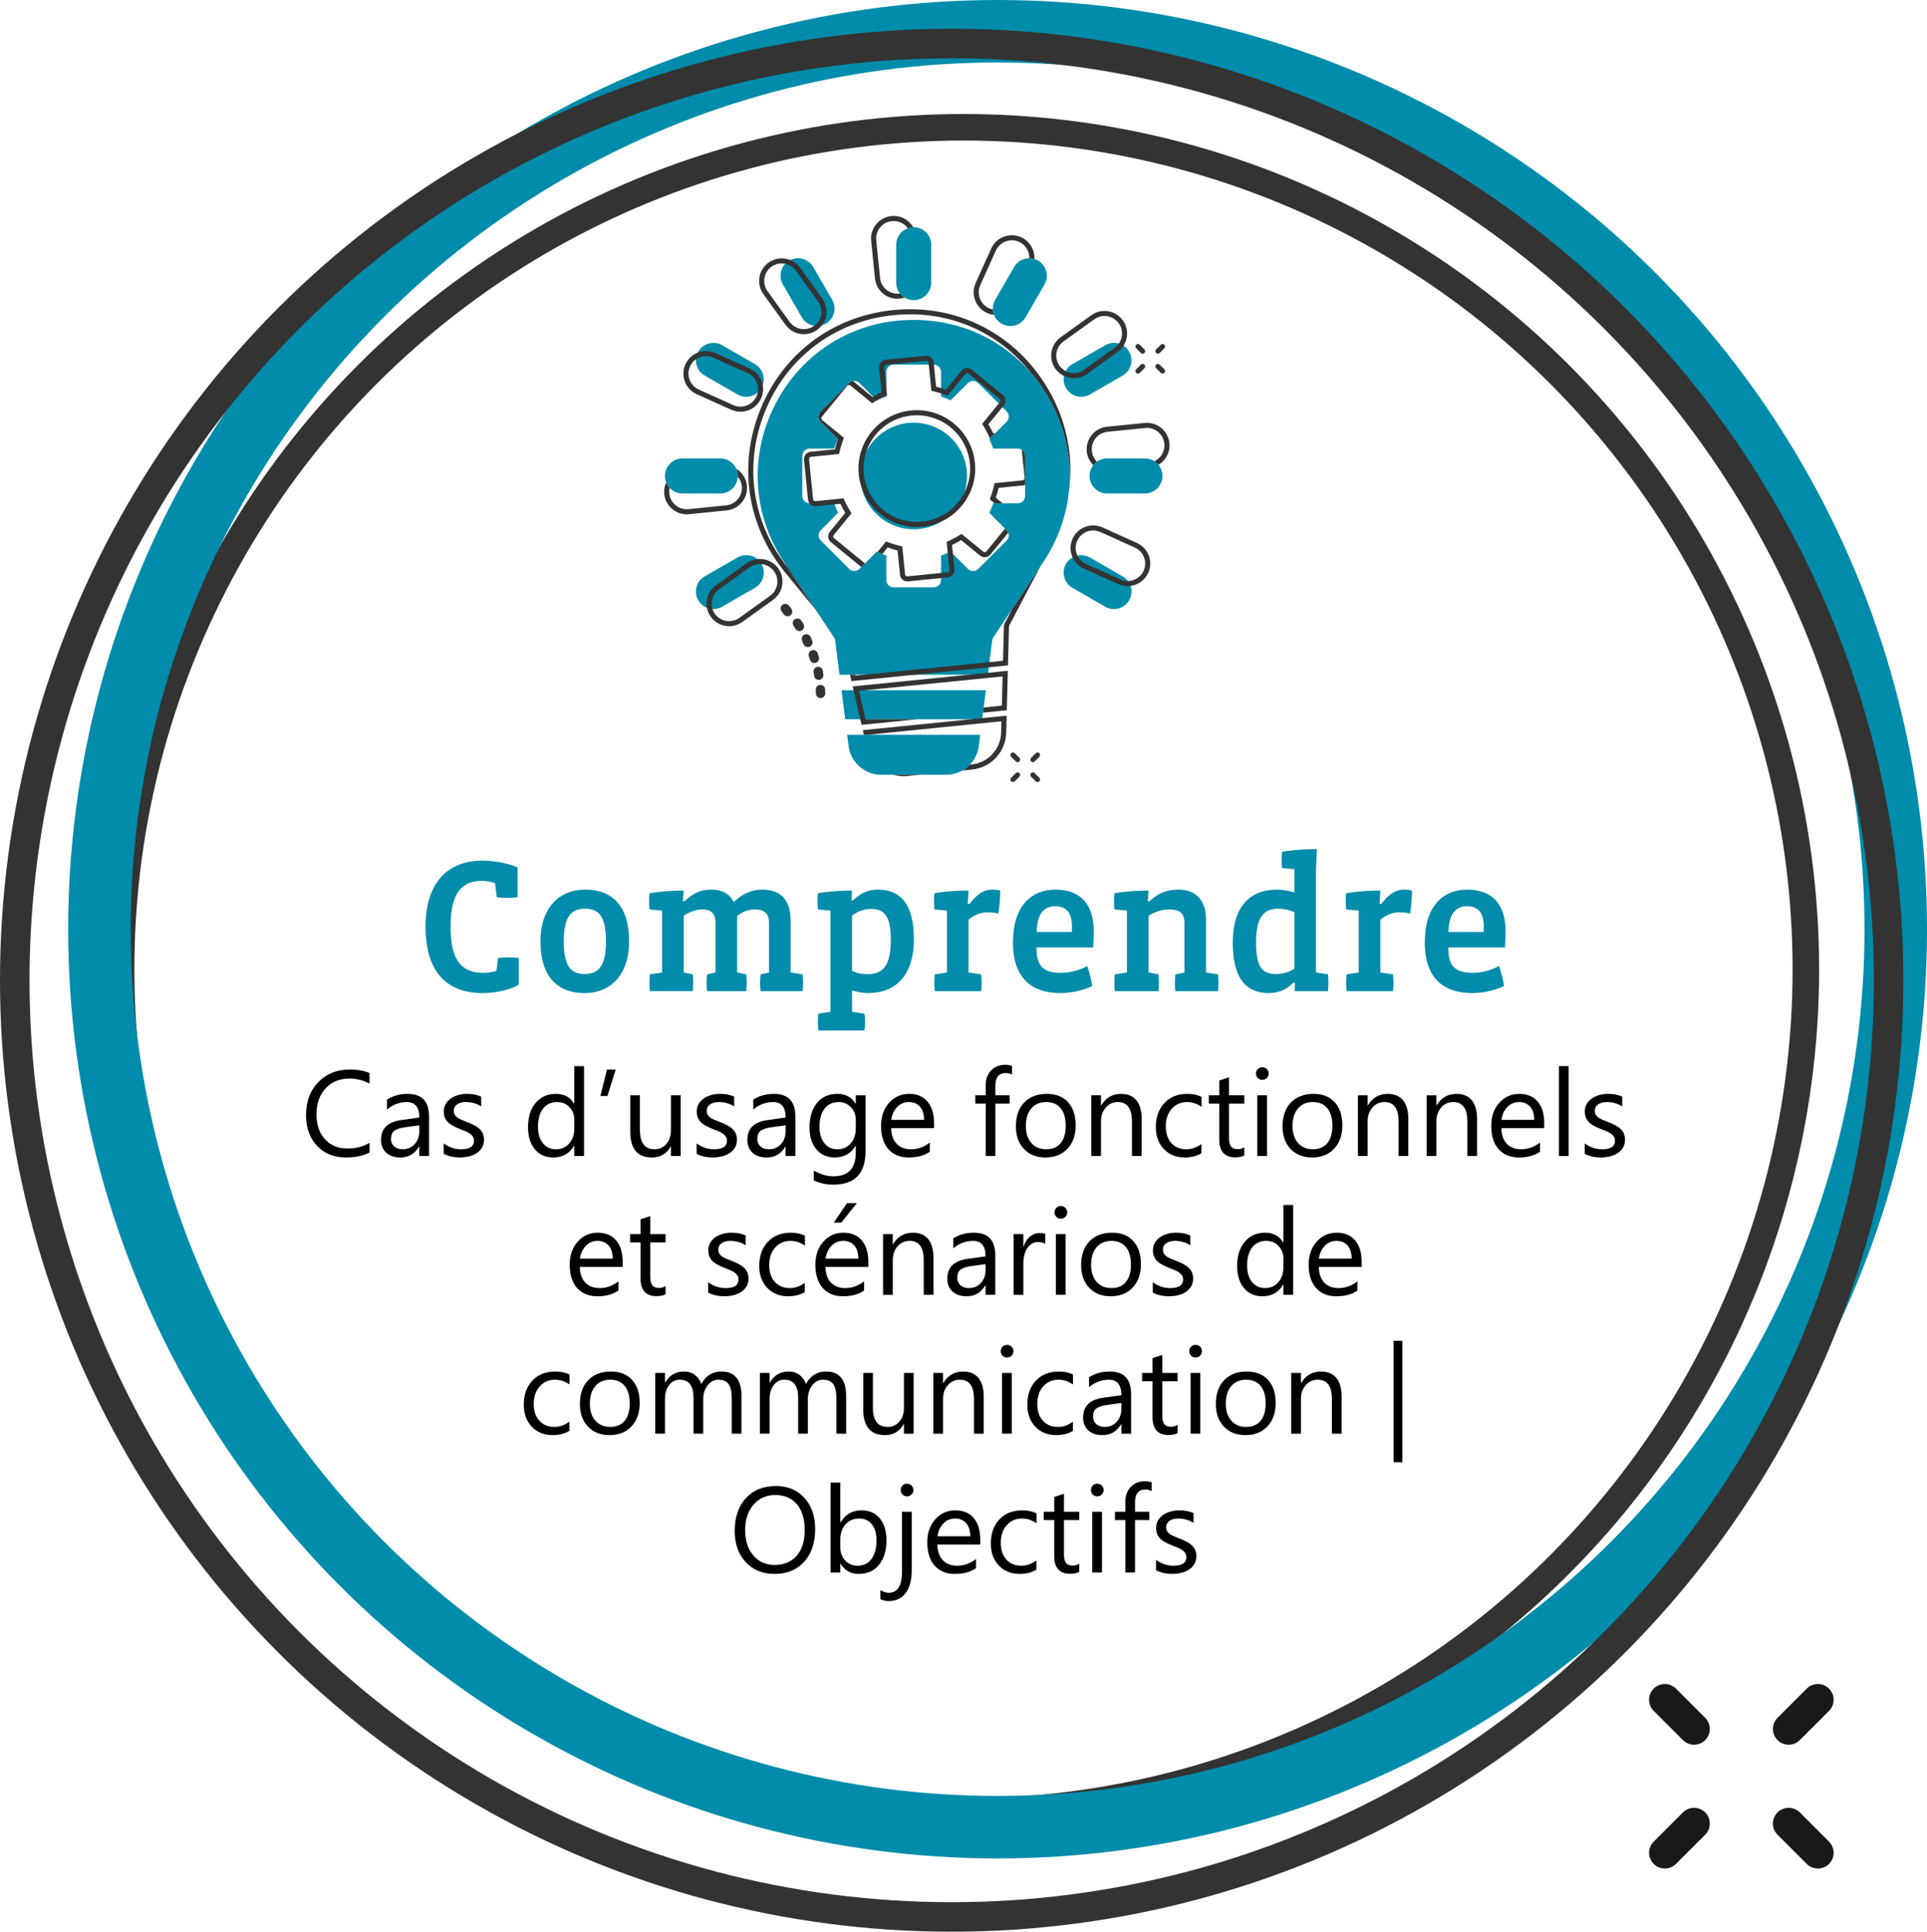 <?xml version="1.0" encoding="UTF-8"?>
<svg xmlns="http://www.w3.org/2000/svg" id="Ebene_2" data-name="Ebene 2" viewBox="0 0 222.053 222.642">
  <defs>
    <style>
      .cls-1 {
        fill: #008caa;
      }

      .cls-2 {
        fill: #333;
      }

      .cls-3 {
        stroke: #008caa;
        stroke-width: 7.202px;
      }

      .cls-3, .cls-4, .cls-5 {
        fill: none;
        stroke-miterlimit: 10;
      }

      .cls-4 {
        stroke-width: 3.402px;
      }

      .cls-4, .cls-5 {
        stroke: #333;
      }

      .cls-5 {
        stroke-width: 3.058px;
      }

      .cls-6 {
        fill: #191919;
      }
    </style>
  </defs>
  <g>
    <circle class="cls-5" cx="111.025" cy="111.737" r="97.068"></circle>
    <circle class="cls-3" cx="114.955" cy="107.099" r="103.498"></circle>
    <circle class="cls-4" cx="109.665" cy="112.977" r="107.964"></circle>
  </g>
  <g>
    <path class="cls-1" d="M59.775,113.492c-1.078,.66-2.838,.968-4.137,.968-4.334,0-6.601-2.641-6.601-7.657,0-5.303,2.794-7.613,6.535-7.613,1.276,0,2.904,.264,4.07,.792v3.433c-.33,.044-.858,.066-1.166,.066-.33,0-.924-.022-1.232-.066l-.198-1.628c-.33-.132-1.034-.264-1.496-.264-2.245,0-3.631,1.276-3.631,5.281,0,3.807,1.21,5.325,3.785,5.325,.55,0,1.012-.088,1.496-.22l.198-1.496c.308-.044,.902-.066,1.232-.066,.308,0,.836,.022,1.145,.066v3.081Z"></path>
    <path class="cls-1" d="M67.363,114.46c-2.948,0-5.083-1.694-5.083-5.963,0-3.917,2.2-5.963,5.148-5.963,2.927,0,5.061,1.65,5.061,5.963,0,3.96-2.222,5.963-5.127,5.963Zm.066-9.726c-1.54,0-2.464,.814-2.464,3.763,0,2.904,.836,3.762,2.398,3.762,1.541,0,2.464-.814,2.464-3.762,0-2.905-.836-3.763-2.398-3.763Z"></path>
    <path class="cls-1" d="M92.489,114.24h-4.841c-.044-.309-.066-.683-.066-.99,0-.309,.022-.639,.066-.946l.968-.22v-5.743c0-.924-.418-1.519-1.562-1.519-.858,0-1.496,.264-2.112,.748v6.513l1.057,.22c.022,.308,.044,.66,.044,.946,0,.308-.022,.682-.044,.99h-4.511c-.044-.309-.066-.683-.066-.99,0-.309,.022-.639,.066-.946l.968-.22v-5.721c0-.968-.418-1.541-1.496-1.541-.748,0-1.496,.264-2.178,.726v6.535l1.056,.22c.022,.308,.044,.638,.044,.946,0,.308-.022,.682-.044,.99h-4.951c-.022-.309-.044-.683-.044-.99,0-.309,.022-.639,.044-.946l1.408-.22v-7.129l-1.452-.132c-.022-.264-.044-.638-.044-.946,0-.308,.022-.66,.044-.924,1.21-.22,2.684-.308,3.938-.308l-.088,1.232h.198c1.034-.99,1.915-1.342,3.081-1.342s2.068,.418,2.574,1.43c1.145-1.056,2.112-1.43,3.323-1.43,1.826,0,3.234,.946,3.234,3.521v6.029l1.386,.22c.022,.308,.044,.66,.044,.946,0,.308-.022,.682-.044,.99Z"></path>
    <path class="cls-1" d="M100.011,114.46c-.572,0-1.166-.11-1.826-.308v2.464l1.43,.22c.044,.309,.066,.639,.066,.946,0,.309-.022,.683-.066,.99h-5.325c-.022-.308-.044-.682-.044-.99,0-.286,.022-.638,.044-.946l1.408-.22v-11.662l-1.452-.132c-.022-.264-.044-.638-.044-.946,0-.308,.022-.66,.044-.924,1.21-.22,2.685-.308,3.938-.308l-.066,1.122h.176c.968-.924,1.848-1.232,2.904-1.232,2.31,0,4.114,1.386,4.114,5.699,0,4.159-2.068,6.227-5.303,6.227Zm.396-9.704c-.792,0-1.562,.264-2.223,.77v6.359c.528,.286,1.167,.396,1.782,.396,1.782,0,2.685-.946,2.685-4.048,0-2.707-.836-3.477-2.244-3.477Z"></path>
    <path class="cls-1" d="M115.038,105.306c-.308-.088-.726-.154-1.122-.154-.771,0-1.475,.154-2.311,.858v6.073l1.452,.22c.044,.308,.066,.638,.066,.946,0,.308-.022,.682-.066,.99h-5.347c-.022-.309-.044-.683-.044-.99,0-.309,.022-.639,.044-.946l1.408-.22v-7.129l-1.452-.132c-.022-.264-.044-.638-.044-.946,0-.308,.022-.66,.044-.924,1.21-.22,2.684-.308,3.938-.308l-.088,1.54h.198c1.145-1.474,1.958-1.65,2.663-1.65,.242,0,.616,.022,.88,.11,0,.792-.088,1.826-.22,2.663Z"></path>
    <path class="cls-1" d="M125.971,109.201h-6.535v.088c0,1.98,.726,2.838,2.816,2.838,.99,0,2.134-.286,3.036-.792,.242,.704,.484,1.606,.572,2.31-1.1,.551-2.575,.814-3.653,.814-3.542,0-5.479-1.937-5.479-5.831,0-4.203,2.112-6.095,4.885-6.095,2.992,0,4.422,1.804,4.422,4.796,0,.506-.022,1.298-.066,1.871Zm-6.513-1.782h4.048c.022-.176,.022-.462,.022-.638,0-1.628-.704-2.333-1.936-2.333-1.276,0-2.09,.836-2.134,2.971Z"></path>
    <path class="cls-1" d="M140.36,114.24h-4.929c-.022-.309-.044-.683-.044-.99,0-.309,.022-.639,.044-.946l1.056-.22v-5.721c0-.99-.44-1.541-1.694-1.541-.88,0-1.694,.242-2.442,.726v6.535l1.144,.22c.022,.308,.044,.638,.044,.946,0,.308-.022,.682-.044,.99h-5.039c-.022-.309-.044-.683-.044-.99,0-.309,.022-.639,.044-.946l1.408-.22v-7.129l-1.452-.132c-.022-.264-.044-.616-.044-.924,0-.308,.022-.682,.044-.946,1.21-.22,2.684-.308,3.938-.308l-.088,1.232h.198c1.122-1.056,2.156-1.342,3.301-1.342,1.76,0,3.212,.902,3.212,3.521v6.029l1.386,.22c.022,.308,.044,.66,.044,.946,0,.308-.022,.682-.044,.99Z"></path>
    <path class="cls-1" d="M153.031,114.24h-3.851l.044-.969h-.198c-.902,.902-1.826,1.188-2.838,1.188-2.486,0-4.137-1.584-4.137-5.765,0-4.247,2.024-6.161,5.083-6.161,.66,0,1.43,.132,2.024,.33v-2.685l-1.43-.132c-.022-.264-.044-.638-.044-.946s.022-.66,.044-.924c1.21-.22,2.75-.308,4.026-.308l-.11,2.333v11.882l1.386,.22c.022,.308,.044,.638,.044,.946,0,.308-.022,.682-.044,.99Zm-3.873-9.088c-.462-.264-1.254-.418-1.848-.418-1.694,0-2.575,.946-2.575,3.96,0,2.816,.771,3.564,2.245,3.564,.77,0,1.518-.176,2.178-.616v-6.491Z"></path>
    <path class="cls-1" d="M162.491,105.306c-.308-.088-.726-.154-1.122-.154-.771,0-1.475,.154-2.311,.858v6.073l1.452,.22c.044,.308,.066,.638,.066,.946,0,.308-.022,.682-.066,.99h-5.347c-.022-.309-.044-.683-.044-.99,0-.309,.022-.639,.044-.946l1.408-.22v-7.129l-1.452-.132c-.022-.264-.044-.638-.044-.946,0-.308,.022-.66,.044-.924,1.21-.22,2.684-.308,3.938-.308l-.088,1.54h.198c1.145-1.474,1.958-1.65,2.663-1.65,.242,0,.616,.022,.88,.11,0,.792-.088,1.826-.22,2.663Z"></path>
    <path class="cls-1" d="M173.424,109.201h-6.535v.088c0,1.98,.726,2.838,2.816,2.838,.99,0,2.134-.286,3.036-.792,.242,.704,.484,1.606,.572,2.31-1.1,.551-2.575,.814-3.653,.814-3.542,0-5.479-1.937-5.479-5.831,0-4.203,2.112-6.095,4.885-6.095,2.992,0,4.422,1.804,4.422,4.796,0,.506-.022,1.298-.066,1.871Zm-6.513-1.782h4.048c.022-.176,.022-.462,.022-.638,0-1.628-.704-2.333-1.936-2.333-1.276,0-2.09,.836-2.134,2.971Z"></path>
    <path d="M42.58,132.83c-.725,.383-1.627,.574-2.707,.574-1.395,0-2.511-.449-3.35-1.347-.838-.898-1.258-2.076-1.258-3.534,0-1.568,.472-2.835,1.415-3.801,.943-.967,2.14-1.449,3.589-1.449,.93,0,1.7,.134,2.311,.403v1.224c-.702-.393-1.477-.588-2.324-.588-1.125,0-2.038,.376-2.738,1.128s-1.049,1.757-1.049,3.015c0,1.193,.327,2.146,.981,2.854,.654,.709,1.512,1.063,2.574,1.063,.984,0,1.836-.219,2.557-.656v1.114Z"></path>
    <path d="M49.437,133.24h-1.121v-1.094h-.027c-.488,.838-1.206,1.258-2.153,1.258-.697,0-1.243-.185-1.637-.554s-.591-.859-.591-1.47c0-1.309,.77-2.069,2.311-2.283l2.099-.294c0-1.189-.481-1.784-1.442-1.784-.843,0-1.604,.287-2.283,.861v-1.148c.688-.438,1.481-.656,2.379-.656,1.645,0,2.468,.87,2.468,2.611v4.553Zm-1.121-3.541l-1.688,.232c-.52,.072-.912,.201-1.176,.386s-.396,.512-.396,.981c0,.342,.122,.621,.366,.837,.244,.217,.568,.325,.974,.325,.556,0,1.015-.195,1.377-.585s.543-.883,.543-1.479v-.697Z"></path>
    <path d="M51.125,132.987v-1.203c.611,.451,1.283,.677,2.017,.677,.984,0,1.477-.328,1.477-.984,0-.188-.042-.346-.126-.476s-.198-.245-.342-.345c-.144-.101-.312-.19-.506-.271-.194-.079-.402-.163-.625-.249-.31-.123-.582-.247-.817-.373-.235-.125-.431-.267-.588-.424s-.276-.336-.355-.536c-.08-.201-.12-.436-.12-.704,0-.328,.075-.619,.226-.872s.351-.465,.602-.636,.537-.3,.858-.386c.321-.087,.653-.13,.995-.13,.606,0,1.148,.104,1.627,.314v1.135c-.515-.338-1.107-.506-1.777-.506-.209,0-.399,.023-.567,.071s-.313,.115-.434,.202c-.121,.086-.214,.19-.28,.311-.066,.121-.099,.254-.099,.4,0,.182,.033,.335,.099,.458s.163,.232,.291,.328,.283,.182,.465,.26c.182,.077,.39,.161,.622,.253,.31,.118,.588,.24,.834,.365,.246,.126,.456,.267,.629,.424s.307,.339,.4,.544,.14,.448,.14,.731c0,.346-.076,.646-.229,.902-.153,.255-.356,.467-.612,.636-.255,.168-.549,.294-.882,.376s-.681,.123-1.046,.123c-.72,0-1.344-.14-1.873-.417Z"></path>
    <path d="M67.299,133.24h-1.121v-1.189h-.027c-.52,.902-1.322,1.354-2.406,1.354-.879,0-1.583-.313-2.109-.94-.526-.626-.79-1.479-.79-2.56,0-1.158,.291-2.085,.875-2.782s1.36-1.046,2.331-1.046c.961,0,1.661,.378,2.099,1.135h.027v-4.334h1.121v10.363Zm-1.121-3.165v-1.032c0-.565-.187-1.044-.561-1.436-.374-.393-.848-.588-1.422-.588-.684,0-1.221,.25-1.613,.752-.392,.501-.588,1.193-.588,2.078,0,.807,.188,1.443,.564,1.91,.376,.468,.881,.701,1.514,.701,.625,0,1.131-.226,1.521-.677s.584-1.021,.584-1.709Z"></path>
    <path d="M70.949,123.273l-.957,3.049h-.807l.759-3.049h1.005Z"></path>
    <path d="M78.435,133.24h-1.121v-1.107h-.027c-.465,.848-1.185,1.271-2.16,1.271-1.668,0-2.502-.994-2.502-2.98v-4.184h1.114v4.006c0,1.477,.565,2.215,1.695,2.215,.547,0,.997-.202,1.35-.605s.53-.931,.53-1.582v-4.033h1.121v7Z"></path>
    <path d="M80.273,132.987v-1.203c.611,.451,1.283,.677,2.017,.677,.984,0,1.477-.328,1.477-.984,0-.188-.042-.346-.126-.476s-.198-.245-.342-.345c-.144-.101-.312-.19-.506-.271-.194-.079-.402-.163-.625-.249-.31-.123-.582-.247-.817-.373-.235-.125-.431-.267-.588-.424s-.276-.336-.355-.536c-.08-.201-.12-.436-.12-.704,0-.328,.075-.619,.226-.872s.351-.465,.602-.636,.537-.3,.858-.386c.321-.087,.653-.13,.995-.13,.606,0,1.148,.104,1.627,.314v1.135c-.515-.338-1.107-.506-1.777-.506-.209,0-.399,.023-.567,.071s-.313,.115-.434,.202c-.121,.086-.214,.19-.28,.311-.066,.121-.099,.254-.099,.4,0,.182,.033,.335,.099,.458s.163,.232,.291,.328,.283,.182,.465,.26c.182,.077,.39,.161,.622,.253,.31,.118,.588,.24,.834,.365,.246,.126,.456,.267,.629,.424s.307,.339,.4,.544,.14,.448,.14,.731c0,.346-.076,.646-.229,.902-.153,.255-.356,.467-.612,.636-.255,.168-.549,.294-.882,.376s-.681,.123-1.046,.123c-.72,0-1.344-.14-1.873-.417Z"></path>
    <path d="M91.648,133.24h-1.121v-1.094h-.027c-.488,.838-1.206,1.258-2.153,1.258-.697,0-1.243-.185-1.637-.554s-.591-.859-.591-1.47c0-1.309,.77-2.069,2.311-2.283l2.099-.294c0-1.189-.481-1.784-1.442-1.784-.843,0-1.604,.287-2.283,.861v-1.148c.688-.438,1.481-.656,2.379-.656,1.645,0,2.468,.87,2.468,2.611v4.553Zm-1.121-3.541l-1.688,.232c-.52,.072-.912,.201-1.176,.386s-.396,.512-.396,.981c0,.342,.122,.621,.366,.837,.244,.217,.568,.325,.974,.325,.556,0,1.015-.195,1.377-.585s.543-.883,.543-1.479v-.697Z"></path>
    <path d="M99.735,132.679c0,2.57-1.23,3.855-3.691,3.855-.866,0-1.623-.164-2.27-.492v-1.121c.789,.438,1.541,.656,2.256,.656,1.723,0,2.584-.916,2.584-2.748v-.766h-.027c-.533,.893-1.335,1.34-2.406,1.34-.871,0-1.571-.312-2.102-.934s-.796-1.457-.796-2.505c0-1.189,.286-2.136,.858-2.837,.572-.702,1.354-1.053,2.348-1.053,.943,0,1.643,.378,2.099,1.135h.027v-.971h1.121v6.439Zm-1.121-2.604v-1.032c0-.557-.188-1.032-.564-1.429s-.844-.595-1.405-.595c-.693,0-1.235,.252-1.627,.755-.392,.504-.588,1.209-.588,2.116,0,.779,.188,1.402,.564,1.869,.376,.468,.874,.701,1.494,.701,.629,0,1.141-.224,1.535-.67,.394-.447,.591-1.019,.591-1.716Z"></path>
    <path d="M107.631,130.02h-4.942c.018,.779,.228,1.381,.629,1.805s.953,.636,1.654,.636c.789,0,1.513-.26,2.174-.779v1.053c-.615,.446-1.429,.67-2.44,.67-.989,0-1.766-.318-2.331-.954s-.848-1.53-.848-2.683c0-1.09,.309-1.977,.926-2.663,.618-.686,1.384-1.028,2.3-1.028s1.625,.296,2.126,.889c.501,.592,.752,1.415,.752,2.468v.588Zm-1.148-.95c-.004-.647-.161-1.151-.468-1.511-.308-.36-.735-.54-1.282-.54-.529,0-.978,.188-1.347,.567-.369,.378-.597,.872-.684,1.483h3.78Z"></path>
    <path d="M116.62,123.861c-.219-.123-.467-.185-.745-.185-.784,0-1.176,.494-1.176,1.483v1.08h1.641v.957h-1.641v6.043h-1.114v-6.043h-1.196v-.957h1.196v-1.135c0-.734,.212-1.313,.636-1.74,.424-.426,.953-.639,1.586-.639,.342,0,.613,.041,.813,.123v1.012Z"></path>
    <path d="M120.469,133.404c-1.035,0-1.86-.327-2.478-.981-.618-.653-.926-1.521-.926-2.601,0-1.176,.321-2.095,.964-2.755,.643-.661,1.511-.991,2.604-.991,1.043,0,1.858,.321,2.444,.964s.878,1.533,.878,2.673c0,1.116-.315,2.011-.947,2.683-.631,.673-1.478,1.009-2.54,1.009Zm.082-6.385c-.72,0-1.29,.245-1.709,.734-.419,.49-.629,1.166-.629,2.027,0,.829,.212,1.483,.636,1.962s.991,.718,1.702,.718c.725,0,1.282-.235,1.671-.704,.39-.47,.584-1.138,.584-2.003,0-.875-.195-1.55-.584-2.023-.39-.475-.947-.711-1.671-.711Z"></path>
    <path d="M131.557,133.24h-1.121v-3.992c0-1.486-.542-2.229-1.627-2.229-.561,0-1.024,.211-1.391,.632-.367,.422-.55,.954-.55,1.597v3.992h-1.121v-7h1.121v1.162h.027c.529-.885,1.294-1.326,2.297-1.326,.766,0,1.351,.247,1.757,.741,.406,.495,.608,1.209,.608,2.144v4.279Z"></path>
    <path d="M138.44,132.919c-.538,.323-1.176,.485-1.914,.485-.998,0-1.804-.325-2.417-.975s-.919-1.491-.919-2.525c0-1.153,.331-2.079,.991-2.779,.661-.699,1.542-1.049,2.646-1.049,.615,0,1.158,.113,1.627,.342v1.148c-.52-.365-1.076-.547-1.668-.547-.715,0-1.302,.256-1.76,.769s-.687,1.187-.687,2.021c0,.82,.215,1.467,.646,1.941,.431,.474,1.008,.711,1.733,.711,.611,0,1.185-.203,1.723-.608v1.066Z"></path>
    <path d="M143.383,133.171c-.264,.146-.613,.219-1.046,.219-1.226,0-1.839-.684-1.839-2.051v-4.143h-1.203v-.957h1.203v-1.709l1.121-.362v2.071h1.764v.957h-1.764v3.944c0,.469,.08,.804,.239,1.005,.16,.2,.424,.301,.793,.301,.283,0,.526-.078,.731-.232v.957Z"></path>
    <path d="M145.454,124.462c-.201,0-.372-.068-.513-.205s-.212-.311-.212-.52c0-.21,.071-.384,.212-.523,.141-.139,.312-.208,.513-.208,.205,0,.379,.069,.523,.208,.144,.14,.215,.313,.215,.523,0,.2-.072,.371-.215,.513-.144,.141-.318,.212-.523,.212Zm.547,8.777h-1.121v-7h1.121v7Z"></path>
    <path d="M151.196,133.404c-1.035,0-1.86-.327-2.478-.981-.618-.653-.926-1.521-.926-2.601,0-1.176,.321-2.095,.964-2.755,.643-.661,1.511-.991,2.604-.991,1.043,0,1.858,.321,2.444,.964s.878,1.533,.878,2.673c0,1.116-.315,2.011-.947,2.683-.631,.673-1.478,1.009-2.54,1.009Zm.082-6.385c-.72,0-1.29,.245-1.709,.734-.419,.49-.629,1.166-.629,2.027,0,.829,.212,1.483,.636,1.962s.991,.718,1.702,.718c.725,0,1.282-.235,1.671-.704,.39-.47,.584-1.138,.584-2.003,0-.875-.195-1.55-.584-2.023-.39-.475-.947-.711-1.671-.711Z"></path>
    <path d="M162.284,133.24h-1.121v-3.992c0-1.486-.542-2.229-1.627-2.229-.561,0-1.024,.211-1.391,.632-.367,.422-.55,.954-.55,1.597v3.992h-1.121v-7h1.121v1.162h.027c.529-.885,1.294-1.326,2.297-1.326,.766,0,1.351,.247,1.757,.741,.406,.495,.608,1.209,.608,2.144v4.279Z"></path>
    <path d="M170.207,133.24h-1.121v-3.992c0-1.486-.542-2.229-1.627-2.229-.561,0-1.024,.211-1.391,.632-.367,.422-.55,.954-.55,1.597v3.992h-1.121v-7h1.121v1.162h.027c.529-.885,1.294-1.326,2.297-1.326,.766,0,1.351,.247,1.757,.741,.406,.495,.608,1.209,.608,2.144v4.279Z"></path>
    <path d="M177.945,130.02h-4.942c.018,.779,.228,1.381,.629,1.805s.953,.636,1.654,.636c.789,0,1.513-.26,2.174-.779v1.053c-.615,.446-1.429,.67-2.44,.67-.989,0-1.766-.318-2.331-.954s-.848-1.53-.848-2.683c0-1.09,.309-1.977,.926-2.663,.618-.686,1.384-1.028,2.3-1.028s1.625,.296,2.126,.889c.501,.592,.752,1.415,.752,2.468v.588Zm-1.148-.95c-.004-.647-.161-1.151-.468-1.511-.308-.36-.735-.54-1.282-.54-.529,0-.978,.188-1.347,.567-.369,.378-.597,.872-.684,1.483h3.78Z"></path>
    <path d="M180.762,133.24h-1.121v-10.363h1.121v10.363Z"></path>
    <path d="M182.607,132.987v-1.203c.611,.451,1.283,.677,2.017,.677,.984,0,1.477-.328,1.477-.984,0-.188-.042-.346-.126-.476s-.198-.245-.342-.345c-.144-.101-.312-.19-.506-.271-.194-.079-.402-.163-.625-.249-.31-.123-.582-.247-.817-.373-.235-.125-.431-.267-.588-.424s-.276-.336-.355-.536c-.08-.201-.12-.436-.12-.704,0-.328,.075-.619,.226-.872s.351-.465,.602-.636,.537-.3,.858-.386c.321-.087,.653-.13,.995-.13,.606,0,1.148,.104,1.627,.314v1.135c-.515-.338-1.107-.506-1.777-.506-.209,0-.399,.023-.567,.071s-.313,.115-.434,.202c-.121,.086-.214,.19-.28,.311-.066,.121-.099,.254-.099,.4,0,.182,.033,.335,.099,.458s.163,.232,.291,.328,.283,.182,.465,.26c.182,.077,.39,.161,.622,.253,.31,.118,.588,.24,.834,.365,.246,.126,.456,.267,.629,.424s.307,.339,.4,.544,.14,.448,.14,.731c0,.346-.076,.646-.229,.902-.153,.255-.356,.467-.612,.636-.255,.168-.549,.294-.882,.376s-.681,.123-1.046,.123c-.72,0-1.344-.14-1.873-.417Z"></path>
    <path d="M71.753,146.02h-4.942c.018,.779,.228,1.381,.629,1.805s.953,.636,1.654,.636c.789,0,1.513-.26,2.174-.779v1.053c-.615,.446-1.429,.67-2.44,.67-.989,0-1.766-.318-2.331-.954s-.848-1.53-.848-2.683c0-1.09,.309-1.977,.926-2.663,.618-.686,1.384-1.028,2.3-1.028s1.625,.296,2.126,.889c.501,.592,.752,1.415,.752,2.468v.588Zm-1.148-.95c-.004-.647-.161-1.151-.468-1.511-.308-.36-.735-.54-1.282-.54-.529,0-.978,.188-1.347,.567-.369,.378-.597,.872-.684,1.483h3.78Z"></path>
    <path d="M76.695,149.171c-.264,.146-.613,.219-1.046,.219-1.226,0-1.839-.684-1.839-2.051v-4.143h-1.203v-.957h1.203v-1.709l1.121-.362v2.071h1.764v.957h-1.764v3.944c0,.469,.08,.804,.239,1.005,.16,.2,.424,.301,.793,.301,.283,0,.526-.078,.731-.232v.957Z"></path>
    <path d="M81.604,148.987v-1.203c.611,.451,1.283,.677,2.017,.677,.984,0,1.477-.328,1.477-.984,0-.188-.042-.346-.126-.476s-.198-.245-.342-.345c-.144-.101-.312-.19-.506-.271-.194-.079-.402-.163-.625-.249-.31-.123-.582-.247-.817-.373-.235-.125-.431-.267-.588-.424s-.276-.336-.355-.536c-.08-.201-.12-.436-.12-.704,0-.328,.075-.619,.226-.872s.351-.465,.602-.636,.537-.3,.858-.386c.321-.087,.653-.13,.995-.13,.606,0,1.148,.104,1.627,.314v1.135c-.515-.338-1.107-.506-1.777-.506-.209,0-.399,.023-.567,.071s-.313,.115-.434,.202c-.121,.086-.214,.19-.28,.311-.066,.121-.099,.254-.099,.4,0,.182,.033,.335,.099,.458s.163,.232,.291,.328,.283,.182,.465,.26c.182,.077,.39,.161,.622,.253,.31,.118,.588,.24,.834,.365,.246,.126,.456,.267,.629,.424s.307,.339,.4,.544,.14,.448,.14,.731c0,.346-.076,.646-.229,.902-.153,.255-.356,.467-.612,.636-.255,.168-.549,.294-.882,.376s-.681,.123-1.046,.123c-.72,0-1.344-.14-1.873-.417Z"></path>
    <path d="M92.739,148.919c-.538,.323-1.176,.485-1.914,.485-.998,0-1.804-.325-2.417-.975s-.919-1.491-.919-2.525c0-1.153,.331-2.079,.991-2.779,.661-.699,1.542-1.049,2.646-1.049,.615,0,1.158,.113,1.627,.342v1.148c-.52-.365-1.076-.547-1.668-.547-.715,0-1.302,.256-1.76,.769s-.687,1.187-.687,2.021c0,.82,.215,1.467,.646,1.941,.431,.474,1.008,.711,1.733,.711,.611,0,1.185-.203,1.723-.608v1.066Z"></path>
    <path d="M100.061,146.02h-4.942c.018,.779,.228,1.381,.629,1.805s.953,.636,1.654,.636c.789,0,1.513-.26,2.174-.779v1.053c-.615,.446-1.429,.67-2.44,.67-.989,0-1.766-.318-2.331-.954s-.848-1.53-.848-2.683c0-1.09,.309-1.977,.926-2.663,.618-.686,1.384-1.028,2.3-1.028s1.625,.296,2.126,.889c.501,.592,.752,1.415,.752,2.468v.588Zm-1.148-.95c-.004-.647-.161-1.151-.468-1.511-.308-.36-.735-.54-1.282-.54-.529,0-.978,.188-1.347,.567-.369,.378-.597,.872-.684,1.483h3.78Zm-.178-6.398l-1.791,2.242h-.868l1.524-2.242h1.135Z"></path>
    <path d="M107.566,149.24h-1.121v-3.992c0-1.486-.542-2.229-1.627-2.229-.561,0-1.024,.211-1.391,.632-.367,.422-.55,.954-.55,1.597v3.992h-1.121v-7h1.121v1.162h.027c.529-.885,1.294-1.326,2.297-1.326,.766,0,1.351,.247,1.757,.741,.406,.495,.608,1.209,.608,2.144v4.279Z"></path>
    <path d="M114.689,149.24h-1.121v-1.094h-.027c-.488,.838-1.206,1.258-2.153,1.258-.697,0-1.243-.185-1.637-.554s-.591-.859-.591-1.47c0-1.309,.77-2.069,2.311-2.283l2.099-.294c0-1.189-.481-1.784-1.442-1.784-.843,0-1.604,.287-2.283,.861v-1.148c.688-.438,1.481-.656,2.379-.656,1.645,0,2.468,.87,2.468,2.611v4.553Zm-1.121-3.541l-1.688,.232c-.52,.072-.912,.201-1.176,.386s-.396,.512-.396,.981c0,.342,.122,.621,.366,.837,.244,.217,.568,.325,.974,.325,.556,0,1.015-.195,1.377-.585s.543-.883,.543-1.479v-.697Z"></path>
    <path d="M120.452,143.375c-.196-.15-.479-.226-.848-.226-.479,0-.878,.226-1.2,.677s-.482,1.066-.482,1.846v3.568h-1.121v-7h1.121v1.442h.027c.16-.492,.403-.876,.731-1.152,.328-.275,.695-.413,1.101-.413,.291,0,.515,.031,.67,.096v1.162Z"></path>
    <path d="M122.243,140.462c-.201,0-.372-.068-.513-.205s-.212-.311-.212-.52c0-.21,.071-.384,.212-.523,.141-.139,.312-.208,.513-.208,.205,0,.379,.069,.523,.208,.144,.14,.215,.313,.215,.523,0,.2-.072,.371-.215,.513-.144,.141-.318,.212-.523,.212Zm.547,8.777h-1.121v-7h1.121v7Z"></path>
    <path d="M127.985,149.404c-1.035,0-1.86-.327-2.478-.981-.618-.653-.926-1.521-.926-2.601,0-1.176,.321-2.095,.964-2.755,.643-.661,1.511-.991,2.604-.991,1.043,0,1.858,.321,2.444,.964s.878,1.533,.878,2.673c0,1.116-.315,2.011-.947,2.683-.631,.673-1.478,1.009-2.54,1.009Zm.082-6.385c-.72,0-1.29,.245-1.709,.734-.419,.49-.629,1.166-.629,2.027,0,.829,.212,1.483,.636,1.962s.991,.718,1.702,.718c.725,0,1.282-.235,1.671-.704,.39-.47,.584-1.138,.584-2.003,0-.875-.195-1.55-.584-2.023-.39-.475-.947-.711-1.671-.711Z"></path>
    <path d="M132.839,148.987v-1.203c.611,.451,1.283,.677,2.017,.677,.984,0,1.477-.328,1.477-.984,0-.188-.042-.346-.126-.476s-.198-.245-.342-.345c-.144-.101-.312-.19-.506-.271-.194-.079-.402-.163-.625-.249-.31-.123-.582-.247-.817-.373-.235-.125-.431-.267-.588-.424s-.276-.336-.355-.536c-.08-.201-.12-.436-.12-.704,0-.328,.075-.619,.226-.872s.351-.465,.602-.636,.537-.3,.858-.386c.321-.087,.653-.13,.995-.13,.606,0,1.148,.104,1.627,.314v1.135c-.515-.338-1.107-.506-1.777-.506-.209,0-.399,.023-.567,.071s-.313,.115-.434,.202c-.121,.086-.214,.19-.28,.311-.066,.121-.099,.254-.099,.4,0,.182,.033,.335,.099,.458s.163,.232,.291,.328,.283,.182,.465,.26c.182,.077,.39,.161,.622,.253,.31,.118,.588,.24,.834,.365,.246,.126,.456,.267,.629,.424s.307,.339,.4,.544,.14,.448,.14,.731c0,.346-.076,.646-.229,.902-.153,.255-.356,.467-.612,.636-.255,.168-.549,.294-.882,.376s-.681,.123-1.046,.123c-.72,0-1.344-.14-1.873-.417Z"></path>
    <path d="M149.013,149.24h-1.121v-1.189h-.027c-.52,.902-1.322,1.354-2.406,1.354-.879,0-1.583-.313-2.109-.94-.526-.626-.79-1.479-.79-2.56,0-1.158,.291-2.085,.875-2.782s1.36-1.046,2.331-1.046c.961,0,1.661,.378,2.099,1.135h.027v-4.334h1.121v10.363Zm-1.121-3.165v-1.032c0-.565-.187-1.044-.561-1.436-.374-.393-.848-.588-1.422-.588-.684,0-1.221,.25-1.613,.752-.392,.501-.588,1.193-.588,2.078,0,.807,.188,1.443,.564,1.91,.376,.468,.881,.701,1.514,.701,.625,0,1.131-.226,1.521-.677s.584-1.021,.584-1.709Z"></path>
    <path d="M156.908,146.02h-4.942c.018,.779,.228,1.381,.629,1.805s.953,.636,1.654,.636c.789,0,1.513-.26,2.174-.779v1.053c-.615,.446-1.429,.67-2.44,.67-.989,0-1.766-.318-2.331-.954s-.848-1.53-.848-2.683c0-1.09,.309-1.977,.926-2.663,.618-.686,1.384-1.028,2.3-1.028s1.625,.296,2.126,.889c.501,.592,.752,1.415,.752,2.468v.588Zm-1.148-.95c-.004-.647-.161-1.151-.468-1.511-.308-.36-.735-.54-1.282-.54-.529,0-.978,.188-1.347,.567-.369,.378-.597,.872-.684,1.483h3.78Z"></path>
    <path d="M65.607,164.919c-.538,.323-1.176,.485-1.914,.485-.998,0-1.804-.325-2.417-.975s-.919-1.491-.919-2.525c0-1.153,.331-2.079,.991-2.779,.661-.699,1.542-1.049,2.646-1.049,.615,0,1.158,.113,1.627,.342v1.148c-.52-.365-1.076-.547-1.668-.547-.715,0-1.302,.256-1.76,.769s-.687,1.187-.687,2.021c0,.82,.215,1.467,.646,1.941,.431,.474,1.008,.711,1.733,.711,.611,0,1.185-.203,1.723-.608v1.066Z"></path>
    <path d="M70.228,165.404c-1.035,0-1.86-.327-2.478-.981-.618-.653-.926-1.521-.926-2.601,0-1.176,.321-2.095,.964-2.755,.643-.661,1.511-.991,2.604-.991,1.043,0,1.858,.321,2.444,.964s.878,1.533,.878,2.673c0,1.116-.315,2.011-.947,2.683-.631,.673-1.478,1.009-2.54,1.009Zm.082-6.385c-.72,0-1.29,.245-1.709,.734-.419,.49-.629,1.166-.629,2.027,0,.829,.212,1.483,.636,1.962s.991,.718,1.702,.718c.725,0,1.282-.235,1.671-.704,.39-.47,.584-1.138,.584-2.003,0-.875-.195-1.55-.584-2.023-.39-.475-.947-.711-1.671-.711Z"></path>
    <path d="M85.445,165.24h-1.121v-4.02c0-.775-.12-1.336-.359-1.682-.239-.347-.642-.52-1.207-.52-.479,0-.885,.219-1.22,.656s-.502,.961-.502,1.572v3.992h-1.121v-4.156c0-1.377-.531-2.064-1.593-2.064-.492,0-.898,.206-1.217,.618-.319,.413-.479,.949-.479,1.61v3.992h-1.121v-7h1.121v1.107h.027c.497-.848,1.221-1.271,2.174-1.271,.479,0,.896,.133,1.251,.399s.599,.616,.731,1.05c.52-.967,1.294-1.449,2.324-1.449,1.541,0,2.311,.95,2.311,2.851v4.313Z"></path>
    <path d="M97.503,165.24h-1.121v-4.02c0-.775-.12-1.336-.359-1.682-.239-.347-.642-.52-1.207-.52-.479,0-.885,.219-1.22,.656s-.502,.961-.502,1.572v3.992h-1.121v-4.156c0-1.377-.531-2.064-1.593-2.064-.492,0-.898,.206-1.217,.618-.319,.413-.479,.949-.479,1.61v3.992h-1.121v-7h1.121v1.107h.027c.497-.848,1.221-1.271,2.174-1.271,.479,0,.896,.133,1.251,.399s.599,.616,.731,1.05c.52-.967,1.294-1.449,2.324-1.449,1.541,0,2.311,.95,2.311,2.851v4.313Z"></path>
    <path d="M105.283,165.24h-1.121v-1.107h-.027c-.465,.848-1.185,1.271-2.16,1.271-1.668,0-2.502-.994-2.502-2.98v-4.184h1.114v4.006c0,1.477,.565,2.215,1.695,2.215,.547,0,.997-.202,1.35-.605s.53-.931,.53-1.582v-4.033h1.121v7Z"></path>
    <path d="M113.356,165.24h-1.121v-3.992c0-1.486-.542-2.229-1.627-2.229-.561,0-1.024,.211-1.391,.632-.367,.422-.55,.954-.55,1.597v3.992h-1.121v-7h1.121v1.162h.027c.529-.885,1.294-1.326,2.297-1.326,.766,0,1.351,.247,1.757,.741,.406,.495,.608,1.209,.608,2.144v4.279Z"></path>
    <path d="M116.042,156.462c-.201,0-.372-.068-.513-.205s-.212-.311-.212-.52c0-.21,.071-.384,.212-.523,.141-.139,.312-.208,.513-.208,.205,0,.379,.069,.523,.208,.144,.14,.215,.313,.215,.523,0,.2-.072,.371-.215,.513-.144,.141-.318,.212-.523,.212Zm.547,8.777h-1.121v-7h1.121v7Z"></path>
    <path d="M123.63,164.919c-.538,.323-1.176,.485-1.914,.485-.998,0-1.804-.325-2.417-.975s-.919-1.491-.919-2.525c0-1.153,.331-2.079,.991-2.779,.661-.699,1.542-1.049,2.646-1.049,.615,0,1.158,.113,1.627,.342v1.148c-.52-.365-1.076-.547-1.668-.547-.715,0-1.302,.256-1.76,.769s-.687,1.187-.687,2.021c0,.82,.215,1.467,.646,1.941,.431,.474,1.008,.711,1.733,.711,.611,0,1.185-.203,1.723-.608v1.066Z"></path>
    <path d="M130.336,165.24h-1.121v-1.094h-.027c-.488,.838-1.206,1.258-2.153,1.258-.697,0-1.243-.185-1.637-.554s-.591-.859-.591-1.47c0-1.309,.77-2.069,2.311-2.283l2.099-.294c0-1.189-.481-1.784-1.442-1.784-.843,0-1.604,.287-2.283,.861v-1.148c.688-.438,1.481-.656,2.379-.656,1.645,0,2.468,.87,2.468,2.611v4.553Zm-1.121-3.541l-1.688,.232c-.52,.072-.912,.201-1.176,.386s-.396,.512-.396,.981c0,.342,.122,.621,.366,.837,.244,.217,.568,.325,.974,.325,.556,0,1.015-.195,1.377-.585s.543-.883,.543-1.479v-.697Z"></path>
    <path d="M135.696,165.171c-.264,.146-.613,.219-1.046,.219-1.226,0-1.839-.684-1.839-2.051v-4.143h-1.203v-.957h1.203v-1.709l1.121-.362v2.071h1.764v.957h-1.764v3.944c0,.469,.08,.804,.239,1.005,.16,.2,.424,.301,.793,.301,.283,0,.526-.078,.731-.232v.957Z"></path>
    <path d="M137.767,156.462c-.201,0-.372-.068-.513-.205s-.212-.311-.212-.52c0-.21,.071-.384,.212-.523,.141-.139,.312-.208,.513-.208,.205,0,.379,.069,.523,.208,.144,.14,.215,.313,.215,.523,0,.2-.072,.371-.215,.513-.144,.141-.318,.212-.523,.212Zm.547,8.777h-1.121v-7h1.121v7Z"></path>
    <path d="M143.509,165.404c-1.035,0-1.86-.327-2.478-.981-.618-.653-.926-1.521-.926-2.601,0-1.176,.321-2.095,.964-2.755,.643-.661,1.511-.991,2.604-.991,1.043,0,1.858,.321,2.444,.964s.878,1.533,.878,2.673c0,1.116-.315,2.011-.947,2.683-.631,.673-1.478,1.009-2.54,1.009Zm.082-6.385c-.72,0-1.29,.245-1.709,.734-.419,.49-.629,1.166-.629,2.027,0,.829,.212,1.483,.636,1.962s.991,.718,1.702,.718c.725,0,1.282-.235,1.671-.704,.39-.47,.584-1.138,.584-2.003,0-.875-.195-1.55-.584-2.023-.39-.475-.947-.711-1.671-.711Z"></path>
    <path d="M154.597,165.24h-1.121v-3.992c0-1.486-.542-2.229-1.627-2.229-.561,0-1.024,.211-1.391,.632-.367,.422-.55,.954-.55,1.597v3.992h-1.121v-7h1.121v1.162h.027c.529-.885,1.294-1.326,2.297-1.326,.766,0,1.351,.247,1.757,.741,.406,.495,.608,1.209,.608,2.144v4.279Z"></path>
    <path d="M161.597,168.535h-1.012v-14h1.012v14Z"></path>
    <path d="M89.256,181.404c-1.39,0-2.503-.458-3.339-1.374s-1.254-2.108-1.254-3.575c0-1.577,.426-2.835,1.278-3.773,.852-.939,2.012-1.408,3.479-1.408,1.354,0,2.444,.455,3.271,1.367,.827,.911,1.241,2.103,1.241,3.575,0,1.6-.424,2.864-1.271,3.794s-1.982,1.395-3.404,1.395Zm.082-9.092c-1.03,0-1.866,.371-2.509,1.114-.643,.742-.964,1.718-.964,2.926,0,1.207,.313,2.18,.94,2.915,.626,.736,1.443,1.104,2.451,1.104,1.076,0,1.923-.352,2.543-1.053,.62-.702,.93-1.685,.93-2.946,0-1.295-.301-2.295-.902-3.001-.602-.707-1.431-1.06-2.488-1.06Z"></path>
    <path d="M96.858,180.228h-.027v1.012h-1.121v-10.363h1.121v4.594h.027c.551-.93,1.358-1.395,2.42-1.395,.898,0,1.601,.313,2.109,.939,.508,.627,.762,1.467,.762,2.52,0,1.171-.285,2.108-.854,2.812s-1.349,1.057-2.338,1.057c-.925,0-1.625-.393-2.099-1.176Zm-.027-2.823v.978c0,.578,.188,1.069,.564,1.473s.854,.605,1.432,.605c.679,0,1.211-.26,1.596-.779s.578-1.242,.578-2.167c0-.779-.18-1.391-.54-1.832-.36-.442-.848-.663-1.463-.663-.652,0-1.176,.227-1.572,.68-.396,.454-.595,1.022-.595,1.706Z"></path>
    <path d="M105.061,180.946c0,1.148-.231,2.033-.694,2.655s-1.125,.934-1.986,.934c-.319,0-.629-.073-.93-.219v-1.046c.337,.205,.656,.308,.957,.308,1.021,0,1.531-.816,1.531-2.447v-6.891h1.121v6.706Zm-.547-8.483c-.201,0-.372-.068-.513-.205s-.212-.311-.212-.52c0-.21,.071-.384,.212-.523,.141-.139,.312-.208,.513-.208,.205,0,.379,.069,.523,.208,.144,.14,.215,.313,.215,.523,0,.2-.072,.371-.215,.513-.144,.141-.318,.212-.523,.212Z"></path>
    <path d="M112.957,178.02h-4.942c.018,.779,.228,1.381,.629,1.805s.953,.636,1.654,.636c.789,0,1.513-.26,2.174-.779v1.053c-.615,.446-1.429,.67-2.44,.67-.989,0-1.766-.318-2.331-.954s-.848-1.53-.848-2.683c0-1.09,.309-1.977,.926-2.663,.618-.686,1.384-1.028,2.3-1.028s1.625,.296,2.126,.889c.501,.592,.752,1.415,.752,2.468v.588Zm-1.148-.95c-.004-.647-.161-1.151-.468-1.511-.308-.36-.735-.54-1.282-.54-.529,0-.978,.188-1.347,.567-.369,.378-.597,.872-.684,1.483h3.78Z"></path>
    <path d="M119.423,180.919c-.538,.323-1.176,.485-1.914,.485-.998,0-1.804-.325-2.417-.975s-.919-1.491-.919-2.525c0-1.153,.331-2.079,.991-2.779,.661-.699,1.542-1.049,2.646-1.049,.615,0,1.158,.113,1.627,.342v1.148c-.52-.365-1.076-.547-1.668-.547-.715,0-1.302,.256-1.76,.769s-.687,1.187-.687,2.021c0,.82,.215,1.467,.646,1.941,.431,.474,1.008,.711,1.733,.711,.611,0,1.185-.203,1.723-.608v1.066Z"></path>
    <path d="M124.366,181.171c-.264,.146-.613,.219-1.046,.219-1.226,0-1.839-.684-1.839-2.051v-4.143h-1.203v-.957h1.203v-1.709l1.121-.362v2.071h1.764v.957h-1.764v3.944c0,.469,.08,.804,.239,1.005,.16,.2,.424,.301,.793,.301,.283,0,.526-.078,.731-.232v.957Z"></path>
    <path d="M126.437,172.462c-.201,0-.372-.068-.513-.205s-.212-.311-.212-.52c0-.21,.071-.384,.212-.523,.141-.139,.312-.208,.513-.208,.205,0,.379,.069,.523,.208,.144,.14,.215,.313,.215,.523,0,.2-.072,.371-.215,.513-.144,.141-.318,.212-.523,.212Zm.547,8.777h-1.121v-7h1.121v7Z"></path>
    <path d="M132.712,171.861c-.219-.123-.467-.185-.745-.185-.784,0-1.176,.494-1.176,1.483v1.08h1.641v.957h-1.641v6.043h-1.114v-6.043h-1.196v-.957h1.196v-1.135c0-.734,.212-1.313,.636-1.74,.424-.426,.953-.639,1.586-.639,.342,0,.613,.041,.813,.123v1.012Z"></path>
    <path d="M133.211,180.987v-1.203c.611,.451,1.283,.677,2.017,.677,.984,0,1.477-.328,1.477-.984,0-.188-.042-.346-.126-.476s-.198-.245-.342-.345c-.144-.101-.312-.19-.506-.271-.194-.079-.402-.163-.625-.249-.31-.123-.582-.247-.817-.373-.235-.125-.431-.267-.588-.424s-.276-.336-.355-.536c-.08-.201-.12-.436-.12-.704,0-.328,.075-.619,.226-.872s.351-.465,.602-.636,.537-.3,.858-.386c.321-.087,.653-.13,.995-.13,.606,0,1.148,.104,1.627,.314v1.135c-.515-.338-1.107-.506-1.777-.506-.209,0-.399,.023-.567,.071s-.313,.115-.434,.202c-.121,.086-.214,.19-.28,.311-.066,.121-.099,.254-.099,.4,0,.182,.033,.335,.099,.458s.163,.232,.291,.328,.283,.182,.465,.26c.182,.077,.39,.161,.622,.253,.31,.118,.588,.24,.834,.365,.246,.126,.456,.267,.629,.424s.307,.339,.4,.544,.14,.448,.14,.731c0,.346-.076,.646-.229,.902-.153,.255-.356,.467-.612,.636-.255,.168-.549,.294-.882,.376s-.681,.123-1.046,.123c-.72,0-1.344-.14-1.873-.417Z"></path>
  </g>
  <g>
    <g>
      <polygon class="cls-1" points="97.393 82.899 99.877 82.899 105.717 82.899 113.182 82.899 113.198 82.77 113.279 82.138 113.354 81.543 113.607 79.555 96.968 79.555 97.393 82.899"></polygon>
      <circle class="cls-1" cx="105.288" cy="54.858" r="6.142" transform="translate(-.437 .847) rotate(-.46)"></circle>
      <path class="cls-1" d="M85.02,54.939c.001-.027,.002-.054,.002-.08,0-.298-.065-.582-.182-.837-.319-.697-1.022-1.182-1.837-1.182h-4.363c-1.113,0-2.018,.905-2.018,2.018,0,.263,.05,.513,.142,.744,.094,.236,.231,.45,.401,.632,.369,.395,.893,.642,1.475,.642h4.363c1.086,0,1.974-.862,2.017-1.938Z"></path>
      <path class="cls-1" d="M133.492,53.575c-.133-.161-.29-.3-.465-.414-.315-.203-.69-.322-1.092-.322h-4.363c-.434,0-.837,.138-1.167,.372-.16,.114-.302,.25-.423,.404-.269,.343-.429,.774-.429,1.242,0,1.113,.905,2.018,2.018,2.018h4.363c1.113,0,2.018-.905,2.018-2.018,0-.487-.173-.934-.461-1.283Z"></path>
      <path class="cls-1" d="M85.988,63.982h-0c-.353,0-.702,.094-1.008,.271l-3.778,2.181c-.467,.27-.801,.705-.94,1.225-.14,.521-.068,1.065,.202,1.531,.359,.622,1.029,1.009,1.749,1.009,.353,0,.702-.094,1.008-.271l3.778-2.181c.467-.27,.801-.705,.94-1.225,.14-.521,.068-1.065-.202-1.531-.359-.623-1.029-1.009-1.749-1.009Z"></path>
      <path class="cls-1" d="M124.587,45.734c.353,0,.702-.094,1.008-.271l3.778-2.181c.964-.556,1.295-1.793,.739-2.757-.359-.623-1.029-1.009-1.749-1.009h-0c-.353,0-.702,.094-1.008,.271l-3.778,2.181c-.467,.27-.801,.705-.94,1.225-.14,.521-.068,1.065,.202,1.532,.359,.622,1.029,1.009,1.749,1.009Z"></path>
      <path class="cls-1" d="M92.397,36.568c.359,.623,1.029,1.009,1.749,1.009,.353,0,.702-.094,1.008-.271,.467-.269,.801-.705,.94-1.225,.14-.521,.068-1.065-.202-1.531l-2.181-3.778c-.359-.623-1.029-1.009-1.749-1.009h-0c-.353,0-.702,.094-1.008,.271-.467,.27-.801,.705-.94,1.225-.14,.521-.068,1.065,.202,1.531l2.181,3.778Z"></path>
      <path class="cls-1" d="M129.374,66.434l-3.778-2.181c-.307-.177-.655-.271-1.008-.271h-0c-.719,0-1.389,.387-1.749,1.009-.27,.467-.341,1.011-.202,1.531,.14,.521,.473,.956,.94,1.225l3.778,2.181c.307,.177,.655,.271,1.008,.271,.719,0,1.389-.387,1.749-1.009,.27-.467,.341-1.011,.202-1.531-.14-.521-.473-.956-.94-1.225Z"></path>
      <path class="cls-1" d="M81.201,43.282l3.778,2.181c.307,.177,.655,.271,1.008,.271,.719,0,1.389-.387,1.749-1.009,.556-.964,.225-2.2-.739-2.757l-3.778-2.181c-.307-.177-.655-.271-1.008-.271h-0c-.719,0-1.389,.387-1.749,1.009-.27,.467-.341,1.011-.202,1.531s.473,.956,.94,1.225Z"></path>
      <path class="cls-1" d="M99.544,84.689h-1.924l.165,1.296c.24,1.888,1.856,3.312,3.759,3.312h7.487c.67,0,1.305-.177,1.857-.488,.322-.182,.616-.41,.872-.675,.55-.57,.924-1.314,1.03-2.148l.165-1.296h-13.411Z"></path>
      <path class="cls-1" d="M121.152,46.436c-.672-1.278-1.472-2.446-2.381-3.494-3.272-3.773-7.951-5.982-13.134-6.07-.116-.002-.233-.003-.349-.003-.116,0-.233,.001-.349,.003-6.623,.112-12.423,3.687-15.516,9.564-3.112,5.913-2.769,12.765,.917,18.328l.431,.65,3.231,4.878,2.098,3.167c.076,.115,.124,.245,.142,.381l.498,3.924h17.093l.028-.222,.08-.632,.076-.595,.314-2.475c.017-.136,.066-.267,.142-.381l2.158-3.257,3.227-4.87,.376-.567c1.67-2.521,2.654-5.306,2.941-8.149,.346-3.431-.322-6.946-2.024-10.18Zm-5.159,15.866l-3.262,3.262c-.166,.166-.383,.248-.6,.248s-.434-.083-.6-.248l-1.723-1.723-.271-.271c-.109,.053-.218,.104-.329,.153-.251,.111-.507,.212-.767,.301v2.82c0,.468-.38,.848-.848,.848h-4.613c-.468,0-.848-.38-.848-.848v-2.82c-.154-.053-.306-.11-.457-.17-.188-.075-.373-.157-.556-.244-.028-.013-.055-.026-.083-.04l-1.368,1.368-.416,.416-.21,.21c-.159,.159-.375,.248-.6,.248-.225,0-.441-.089-.6-.248l-3.262-3.262c-.331-.331-.331-.869,0-1.2l1.994-1.994c-.155-.318-.293-.644-.412-.977-.014-.039-.028-.079-.042-.118h-2.82c-.008,0-.017-0-.025-0-.457-.013-.823-.388-.823-.848v-4.613c0-.469,.38-.848,.848-.848h2.82c.123-.357,.266-.706,.43-1.046,0-0,0-.001,0-.001,.008-.016,.016-.032,.023-.049l-1.994-1.994c-.331-.331-.331-.868,0-1.2l3.262-3.262c.124-.124,.277-.201,.437-.233,.054-.011,.109-.016,.163-.016,.217,0,.434,.083,.6,.248l1.994,1.994c.016-.008,.032-.016,.048-.023,0-0,.001-0,.001-.001,.34-.163,.689-.307,1.046-.429v-2.82c0-.469,.38-.848,.848-.848h4.613c.006,0,.013,0,.019,0,.459,.01,.829,.386,.829,.848v2.82c.374,.129,.74,.28,1.096,.454l1.994-1.994c.165-.165,.383-.248,.6-.248s.434,.083,.6,.248l2.36,2.36,.902,.902c.159,.159,.248,.375,.248,.6,0,.225-.089,.441-.248,.6l-1.312,1.312-.605,.605-.076,.076c.174,.355,.325,.721,.454,1.096h2.82c.173,0,.334,.052,.469,.141,.229,.152,.38,.412,.38,.707v4.613c0,.469-.38,.848-.848,.848h-2.82c-.129,.374-.28,.74-.454,1.096l1.815,1.815,.179,.179c.086,.086,.15,.186,.191,.292,.118,.304,.054,.662-.191,.907Z"></path>
      <path class="cls-1" d="M114.48,36.081c.018,.067,.039,.133,.064,.197,.164,.433,.47,.793,.877,1.028,.306,.177,.655,.271,1.008,.271,.719,0,1.389-.387,1.749-1.009l2.181-3.778c.269-.467,.341-1.011,.202-1.531-.14-.521-.473-.956-.94-1.226-.135-.078-.277-.139-.425-.184-.188-.057-.384-.087-.582-.087h-.001c-.719,0-1.389,.387-1.749,1.009l-2.181,3.778c-.199,.344-.29,.731-.268,1.119,.008,.138,.03,.276,.066,.413Z"></path>
      <path class="cls-1" d="M104.246,34.301c.304,.184,.661,.29,1.042,.29,1.113,0,2.018-.905,2.018-2.018v-4.363c0-1.113-.905-2.018-2.018-2.018-.017,0-.035,0-.052,.001-.217,.006-.426,.046-.622,.115-.783,.278-1.344,1.026-1.344,1.902v4.363c0,.475,.165,.912,.44,1.257,.149,.187,.331,.347,.536,.471Z"></path>
    </g>
    <g>
      <path class="cls-2" d="M113.198,82.77l-1.286,.129-11.831,1.191-.66,.066,.123,.533h.6l-.004-.018,15.257-1.535-.034,1.306c-.05,1.903-1.515,3.481-3.409,3.672l-.195,.02c-.256,.266-.55,.493-.872,.675l1.126-.113c2.186-.22,3.878-2.042,3.935-4.238l.034-1.306,.017-.664-.66,.066-2.14,.216Z"></path>
      <path class="cls-2" d="M104.564,89.445l1.474-.148h-3.118c.521,.15,1.077,.205,1.643,.148Z"></path>
      <polygon class="cls-2" points="113.862 77.543 111.656 77.765 98.919 79.047 98.258 79.113 98.36 79.555 98.407 79.76 99.131 82.899 99.165 83.045 99.281 83.547 99.793 83.495 105.717 82.899 99.877 82.899 99.735 82.913 99.731 82.899 98.977 79.628 99.709 79.555 115.532 77.963 115.444 81.332 113.354 81.543 113.279 82.138 115.503 81.914 116.016 81.863 116.029 81.348 116.117 77.978 116.134 77.314 115.474 77.381 113.862 77.543"></polygon>
      <path class="cls-2" d="M116.632,70.202l-.847,1.608c-.064,.122-.099,.256-.103,.394l-.103,3.954-1.561,.157-14.398,1.449-1.048,.105-.024-.105h-.6l.055,.237,.116,.502,.512-.052,6.83-.687,8.482-.854,1.695-.17,.513-.052,.013-.515,.103-3.955c.001-.047,.014-.094,.036-.136l3.557-6.752-3.227,4.87Z"></path>
      <path class="cls-2" d="M123.176,56.615c.151-1.112,.199-2.234,.142-3.351-.082-1.63-.386-3.249-.902-4.81-.524-1.581-1.265-3.103-2.205-4.523-.934-1.411-2.038-2.681-3.281-3.774-1.227-1.079-2.589-1.985-4.048-2.694-1.459-.709-3.012-1.218-4.617-1.514-1.626-.3-3.303-.381-4.986-.24-.118,.01-.238,.021-.357,.033-.119,.012-.239,.025-.357,.039-1.677,.197-3.304,.611-4.838,1.229-1.513,.61-2.934,1.419-4.222,2.403-1.288,.985-2.442,2.144-3.43,3.446-1,1.319-1.829,2.783-2.464,4.353-.638,1.579-1.062,3.218-1.26,4.872-.195,1.633-.17,3.279,.074,4.893,.245,1.614,.708,3.193,1.378,4.694,.678,1.52,1.568,2.959,2.645,4.275l3.554,4.347-3.231-4.878c-4.115-5.146-5.095-11.852-2.617-17.983,2.489-6.157,7.902-10.295,14.48-11.069,.115-.013,.232-.026,.347-.038,.115-.012,.232-.023,.347-.032,6.058-.507,11.719,1.959,15.443,6.649,.909,1.048,1.709,2.217,2.381,3.494,1.702,3.234,2.37,6.748,2.024,10.18Z"></path>
      <path class="cls-2" d="M114.61,55.687l-.096,.406c-.085,.361-.193,.72-.321,1.067l-.145,.391,.323,.264,.241,.197h.924l-.795-.65c.137-.371,.251-.75,.342-1.135l2.805-.282c.082-.008,.159-.028,.232-.057v-3.337c0-.295-.151-.555-.38-.707l.325,3.23c.015,.144-.091,.274-.236,.289l-2.805,.282-.415,.042Z"></path>
      <path class="cls-2" d="M96.552,50.657c-.136,.369-.249,.745-.339,1.128l-2.805,.282c-.466,.047-.806,.463-.759,.929l.462,4.59c.016,.161,.076,.306,.167,.426,.172,.228,.456,.363,.762,.333l2.124-.214,.681-.068c.165,.359,.353,.708,.561,1.044l-1.784,2.183c-.297,.363-.243,.897,.12,1.194l3.512,2.87,.416-.416-3.557-2.907c-.074-.06-.091-.137-.096-.178-.004-.041-.002-.12,.058-.193l1.784-2.183,.264-.323-.22-.355c-.195-.315-.372-.645-.527-.981l-.175-.379-.415,.042-2.805,.282c-.145,.015-.274-.091-.289-.236l-.462-4.59c-.015-.144,.091-.274,.236-.288l2.805-.282,.415-.042,.096-.406c.085-.361,.193-.719,.321-1.067l.145-.391-.323-.264-2.183-1.784c-.074-.06-.091-.137-.096-.178-.004-.041-.002-.12,.058-.193l2.919-3.572c.06-.073,.137-.091,.178-.096,.041-.004,.12-.002,.193,.058l2.183,1.784,.323,.264,.355-.22c.076-.047,.153-.093,.23-.138,0-0,.001-0,.001-.001,.243-.141,.494-.271,.749-.388l.297-.137,.083-.038-.042-.415-.041-.404-.242-2.401c-.015-.145,.091-.274,.236-.289l4.59-.462c.144-.015,.274,.091,.289,.236l.02,.201,.262,2.605,.042,.415,.406,.096c.237,.056,.474,.122,.707,.197,.121,.039,.241,.081,.36,.124l.391,.144,.264-.323,1.784-2.183c.06-.074,.137-.091,.178-.096,.041-.004,.12-.002,.193,.058l3.572,2.919c.055,.045,.088,.108,.096,.178,.007,.07-.014,.139-.058,.193l-.131,.161-1.653,2.023-.264,.323,.22,.355c.195,.315,.372,.645,.527,.981l.155,.337,.605-.605-.229,.023c-.165-.359-.353-.708-.561-1.044l1.615-1.977,.169-.206c.142-.174,.21-.398,.187-.622-.023-.224-.133-.43-.307-.572l-3.572-2.919c-.181-.148-.406-.209-.622-.187-.216,.022-.424,.126-.572,.307l-1.784,2.183c-.186-.069-.373-.131-.563-.189-.189-.057-.38-.108-.573-.153l-.256-2.546-.026-.259c-.047-.466-.463-.806-.929-.759l-4.59,.462c-.466,.047-.806,.463-.759,.929l.282,2.805c-.336,.155-.662,.328-.978,.52-.022,.014-.045,.027-.067,.041l-2.183-1.784c-.027-.022-.055-.042-.083-.06-.16,.031-.313,.109-.437,.233l-3.262,3.262c-.331,.331-.331,.868,0,1.2l1.994,1.994c-.008,.016-.016,.032-.023,.049-0,0-0,.001-0,.001Z"></path>
      <path class="cls-2" d="M112.933,64.033c.182,.148,.406,.209,.622,.187,.216-.022,.424-.126,.572-.307l2.058-2.518c-.041-.107-.105-.206-.191-.292l-.179-.179-2.141,2.62c-.06,.074-.137,.091-.178,.096-.041,.004-.12,.002-.193-.058l-2.183-1.784-.323-.264-.355,.22c-.315,.195-.645,.372-.981,.527l-.379,.175,.042,.415,.086,.854,.196,1.951c.015,.145-.091,.274-.236,.289l-.728,.073-3.863,.389c-.144,.015-.274-.091-.289-.236l-.282-2.805-.042-.415-.406-.096c-.361-.085-.72-.193-1.067-.321l-.391-.145-.264,.323-.719,.88c.183,.087,.368,.169,.556,.244l.616-.754c.371,.137,.75,.251,1.135,.342l.282,2.805c.047,.466,.463,.806,.929,.759l3.804-.383,.786-.079c.466-.047,.806-.463,.759-.929l-.178-1.774-.104-1.031c.359-.165,.708-.353,1.044-.561l2.183,1.784Z"></path>
      <path class="cls-2" d="M106.322,60.699c3.691-.371,6.391-3.676,6.02-7.367-.371-3.691-3.676-6.391-7.367-6.02-3.691,.371-6.391,3.676-6.02,7.367,.371,3.691,3.676,6.391,7.367,6.02Zm-6.785-6.078c-.339-3.37,2.127-6.387,5.496-6.726,3.37-.339,6.387,2.127,6.726,5.496,.339,3.37-2.127,6.387-5.496,6.726-3.37,.339-6.387-2.127-6.726-5.496Z"></path>
      <path class="cls-2" d="M86.066,55.977c-.084-.838-.559-1.544-1.226-1.955,.117,.255,.182,.538,.182,.837,0,.027-0,.054-.002,.08,.253,.3,.422,.677,.464,1.097,.112,1.107-.699,2.099-1.806,2.21l-4.341,.437c-1.107,.112-2.099-.699-2.21-1.806-.022-.221-.008-.437,.038-.642-.17-.183-.308-.397-.401-.632-.184,.404-.266,.861-.219,1.333,.144,1.428,1.423,2.473,2.851,2.329l4.341-.437c1.428-.144,2.473-1.422,2.329-2.85Z"></path>
      <path class="cls-2" d="M134.752,51.077c-.144-1.428-1.422-2.473-2.851-2.329l-4.341,.437c-1.428,.144-2.473,1.422-2.329,2.851,.063,.621,.34,1.17,.752,1.58,.121-.154,.263-.29,.423-.404-.324-.319-.543-.748-.592-1.235-.112-1.107,.699-2.099,1.806-2.21l4.341-.437c1.107-.112,2.099,.699,2.21,1.806,.088,.871-.394,1.67-1.143,2.025,.175,.113,.332,.253,.465,.414,.841-.502,1.364-1.46,1.26-2.498Z"></path>
      <path class="cls-2" d="M87.3,64.435h-0c-.453,.046-.889,.211-1.259,.477l-3.541,2.549c-.564,.406-.937,1.008-1.048,1.694-.112,.686,.05,1.375,.457,1.939,.542,.752,1.451,1.162,2.374,1.069,.453-.046,.889-.211,1.259-.477l3.541-2.549c.564-.406,.937-1.008,1.048-1.694,.112-.686-.05-1.375-.457-1.939-.542-.752-1.451-1.162-2.374-1.069Zm2.253,2.915c-.087,.532-.375,.999-.813,1.313l-3.541,2.549c-.287,.207-.625,.335-.976,.37-.716,.072-1.421-.246-1.841-.829-.315-.438-.441-.972-.354-1.504s.375-.999,.813-1.313l3.541-2.549c.287-.207,.625-.335,.976-.37h0c.716-.072,1.421,.246,1.841,.829,.315,.438,.441,.972,.354,1.504Z"></path>
      <path class="cls-2" d="M123.996,43.578c.453-.046,.889-.211,1.259-.477l3.541-2.549c1.165-.839,1.43-2.468,.592-3.633-.542-.752-1.451-1.162-2.374-1.069h-0c-.453,.046-.889,.211-1.259,.477l-3.541,2.549c-.564,.406-.937,1.008-1.048,1.694-.112,.686,.05,1.375,.457,1.939,.542,.752,1.451,1.162,2.374,1.069Zm-2.253-2.915c.087-.532,.375-.999,.813-1.313l3.541-2.549c.287-.207,.625-.335,.976-.37h0c.716-.072,1.421,.246,1.841,.829,.65,.903,.444,2.167-.459,2.817l-3.541,2.549c-.287,.207-.625,.335-.976,.37-.716,.072-1.421-.246-1.841-.829-.315-.438-.441-.972-.354-1.504Z"></path>
      <path class="cls-2" d="M113.733,36.062c.258,.116,.532,.189,.811,.217-.024-.064-.046-.13-.064-.197-.037-.136-.059-.275-.066-.413-.151-.029-.299-.076-.441-.14-.491-.222-.867-.621-1.058-1.125-.191-.504-.174-1.052,.047-1.544l1.792-3.978c.295-.655,.923-1.107,1.639-1.179,.351-.035,.708,.023,1.03,.168,.491,.221,.867,.621,1.058,1.125,.094,.249,.138,.508,.131,.767,.198,0,.394,.029,.582,.087,.019-.357-.036-.716-.167-1.06-.246-.65-.731-1.166-1.365-1.451-.416-.188-.876-.263-1.329-.217-.461,.047-.895,.215-1.26,.478-.365,.263-.663,.62-.853,1.043l-1.792,3.978c-.286,.634-.307,1.341-.061,1.991,.246,.65,.731,1.166,1.365,1.451Z"></path>
      <path class="cls-2" d="M100.827,32.094c.144,1.428,1.422,2.473,2.851,2.329,.197-.02,.387-.062,.568-.122-.206-.124-.387-.284-.536-.471-.03,.005-.06,.008-.091,.011-1.107,.112-2.099-.699-2.21-1.806l-.437-4.341c-.112-1.107,.699-2.099,1.806-2.21,.739-.075,1.427,.262,1.835,.824,.195-.07,.404-.11,.622-.115-.497-.859-1.466-1.396-2.516-1.29-1.428,.144-2.473,1.423-2.329,2.851l.437,4.341Z"></path>
      <path class="cls-2" d="M90.517,37.44c.542,.752,1.451,1.162,2.374,1.069,.453-.046,.889-.211,1.259-.477,.564-.406,.937-1.008,1.048-1.694,.112-.686-.05-1.375-.456-1.939l-2.549-3.541c-.542-.752-1.451-1.162-2.374-1.069h-0c-.453,.046-.889,.211-1.259,.477-.564,.406-.937,1.008-1.048,1.694-.112,.686,.05,1.375,.456,1.939l2.549,3.541Zm-2.428-5.386c.087-.532,.375-.999,.813-1.313,.287-.207,.625-.335,.976-.37h0c.716-.072,1.421,.246,1.841,.829l2.549,3.541c.315,.438,.441,.972,.354,1.504-.087,.532-.375,.999-.813,1.313-.287,.207-.625,.335-.976,.37-.716,.072-1.421-.246-1.841-.829l-2.549-3.541c-.315-.438-.441-.972-.354-1.504Z"></path>
      <path class="cls-2" d="M131.013,62.579l-3.978-1.792c-.416-.188-.876-.263-1.329-.217h-0c-.923,.093-1.733,.676-2.113,1.521-.286,.634-.307,1.341-.061,1.991,.246,.65,.731,1.166,1.365,1.451l3.978,1.792c.416,.188,.876,.263,1.329,.217,.923-.093,1.733-.676,2.113-1.521,.286-.634,.307-1.341,.061-1.991-.246-.65-.731-1.166-1.365-1.451Zm.771,3.202c-.295,.655-.923,1.107-1.639,1.179-.351,.035-.707-.023-1.03-.168l-3.978-1.792c-.491-.221-.867-.621-1.058-1.125-.191-.504-.174-1.052,.047-1.544,.295-.655,.923-1.107,1.639-1.179h0c.351-.035,.707,.023,1.03,.168l3.978,1.792c.491,.221,.867,.621,1.058,1.125,.191,.504,.174,1.052-.047,1.544Z"></path>
      <path class="cls-2" d="M80.284,45.433l3.978,1.792c.416,.188,.876,.263,1.329,.217,.923-.093,1.733-.676,2.113-1.521,.59-1.309,.005-2.853-1.304-3.442l-3.978-1.792c-.416-.188-.876-.263-1.329-.217h-0c-.923,.093-1.733,.676-2.113,1.521-.286,.634-.307,1.341-.061,1.991,.246,.65,.731,1.166,1.365,1.451Zm-.771-3.202c.295-.655,.923-1.107,1.639-1.179h0c.351-.035,.707,.023,1.03,.168l3.978,1.792c1.015,.457,1.468,1.654,1.011,2.669-.295,.655-.923,1.107-1.639,1.179-.351,.035-.708-.023-1.03-.168l-3.978-1.792c-.491-.221-.867-.621-1.058-1.125-.191-.504-.174-1.052,.047-1.544Z"></path>
      <g>
        <path class="cls-2" d="M95.079,79.455c-.013-.297-.265-.528-.562-.515-.297,.013-.527,.265-.515,.562,.006,.144,.012,.29,.017,.434,0,.014,.001,.027,.003,.04,.014,.128,.073,.246,.168,.335,.105,.098,.242,.149,.386,.144,.271-.009,.493-.22,.518-.489h0c.002-.023,.003-.045,.002-.068-.005-.148-.011-.298-.017-.444Z"></path>
        <path class="cls-2" d="M94.415,78.355c.262-.035,.458-.252,.467-.516,.001-.03-.001-.06-.005-.09-.02-.148-.041-.296-.061-.44-.042-.294-.316-.499-.61-.456-.288,.041-.49,.304-.459,.591,.001,.006,.001,.012,.002,.019,.021,.142,.041,.287,.06,.43,.04,.294,.311,.502,.606,.462Z"></path>
        <path class="cls-2" d="M93.995,76.399c.245-.072,.407-.308,.385-.562-.003-.036-.01-.072-.02-.106-.046-.155-.088-.295-.128-.427-.087-.284-.389-.444-.673-.357-.251,.077-.405,.321-.378,.573,.004,.033,.01,.067,.021,.1,.039,.128,.08,.264,.124,.415,.084,.285,.384,.449,.669,.365Z"></path>
        <path class="cls-2" d="M93.624,73.989c-.005-.051-.017-.1-.036-.148-.05-.125-.103-.252-.156-.378l-.016-.037c-.056-.133-.16-.235-.294-.289-.133-.054-.28-.053-.412,.003-.133,.056-.235,.16-.289,.294-.034,.084-.046,.172-.037,.26,.006,.052,.019,.103,.04,.152l.016,.038c.051,.12,.101,.241,.148,.359,.111,.276,.425,.41,.701,.299,.221-.089,.359-.316,.335-.553Z"></path>
        <path class="cls-2" d="M92.641,72.055c-.014-.051-.035-.1-.063-.146-.091-.147-.171-.272-.243-.382-.163-.248-.498-.318-.746-.155-.12,.079-.203,.2-.232,.341-.009,.043-.013,.086-.011,.128,.003,.098,.033,.193,.088,.277,.068,.103,.142,.221,.229,.36,.157,.252,.49,.33,.742,.173,.203-.126,.298-.366,.236-.596Z"></path>
        <path class="cls-2" d="M91.187,70.165c-.103-.138-.193-.256-.275-.36-.184-.233-.523-.274-.756-.09-.113,.089-.185,.217-.202,.36-.005,.043-.005,.086-0,.129,.012,.097,.05,.19,.112,.268,.076,.097,.161,.208,.259,.339,.178,.238,.516,.287,.754,.109,.191-.143,.265-.39,.184-.614-.018-.05-.043-.097-.075-.14Z"></path>
      </g>
      <path class="cls-2" d="M131.336,42.978l.541-.541c.114-.114,.114-.299,0-.413-.114-.114-.299-.114-.413,0l-.541,.541c-.114,.114-.114,.299,0,.413s.299,.114,.413,0Z"></path>
      <path class="cls-2" d="M133.632,40.682l.541-.541c.114-.114,.114-.299,0-.413-.114-.114-.299-.114-.413,0l-.541,.541c-.114,.114-.114,.299,0,.413,.114,.114,.299,.114,.413,0Z"></path>
      <path class="cls-2" d="M133.76,42.978c.114,.114,.299,.114,.413,0,.114-.114,.114-.299,0-.413l-.541-.541c-.114-.114-.299-.114-.413,0s-.114,.299,0,.413l.541,.541Z"></path>
      <path class="cls-2" d="M131.465,40.682c.114,.114,.299,.114,.413,0s.114-.299,0-.413l-.541-.541c-.114-.114-.299-.114-.413,0s-.114,.299,0,.413l.541,.541Z"></path>
      <g>
        <path class="cls-2" d="M117.059,89.103l-.541,.541c-.114,.114-.114,.299,0,.413s.299,.114,.413,0l.541-.541c.114-.114,.114-.299,0-.413s-.299-.114-.413,0Z"></path>
        <path class="cls-2" d="M119.355,86.807l-.541,.541c-.114,.114-.114,.299,0,.413s.299,.114,.413,0l.541-.541c.114-.114,.114-.299,0-.413s-.299-.114-.413,0Z"></path>
        <path class="cls-2" d="M119.226,89.103c-.114-.114-.299-.114-.413,0s-.114,.299,0,.413l.541,.541c.114,.114,.299,.114,.413,0s.114-.299,0-.413l-.541-.541Z"></path>
        <path class="cls-2" d="M116.931,86.807c-.114-.114-.299-.114-.413,0-.114,.114-.114,.299,0,.413l.541,.541c.114,.114,.299,.114,.413,0,.114-.114,.114-.299,0-.413l-.541-.541Z"></path>
      </g>
    </g>
  </g>
  <g>
    <path class="cls-6" d="M193.126,214.828l3.366-3.366c.709-.709,.709-1.858,0-2.567-.709-.709-1.858-.709-2.567,0l-3.366,3.366c-.709,.709-.709,1.858,0,2.567,.709,.709,1.858,.709,2.567,0Z"></path>
    <path class="cls-6" d="M207.397,200.557l3.366-3.366c.709-.709,.709-1.858,0-2.567-.709-.709-1.858-.709-2.567,0l-3.366,3.366c-.709,.709-.709,1.858,0,2.567,.709,.709,1.858,.709,2.567,0Z"></path>
    <path class="cls-6" d="M208.196,214.828c.709,.709,1.858,.709,2.567,0,.709-.709,.709-1.858,0-2.567l-3.366-3.366c-.709-.709-1.858-.709-2.567,0-.709,.709-.709,1.858,0,2.567l3.366,3.366Z"></path>
    <path class="cls-6" d="M193.925,200.557c.709,.709,1.858,.709,2.567,0,.709-.709,.709-1.858,0-2.567l-3.366-3.366c-.709-.709-1.858-.709-2.567,0-.709,.709-.709,1.858,0,2.567l3.366,3.366Z"></path>
  </g>
</svg>
